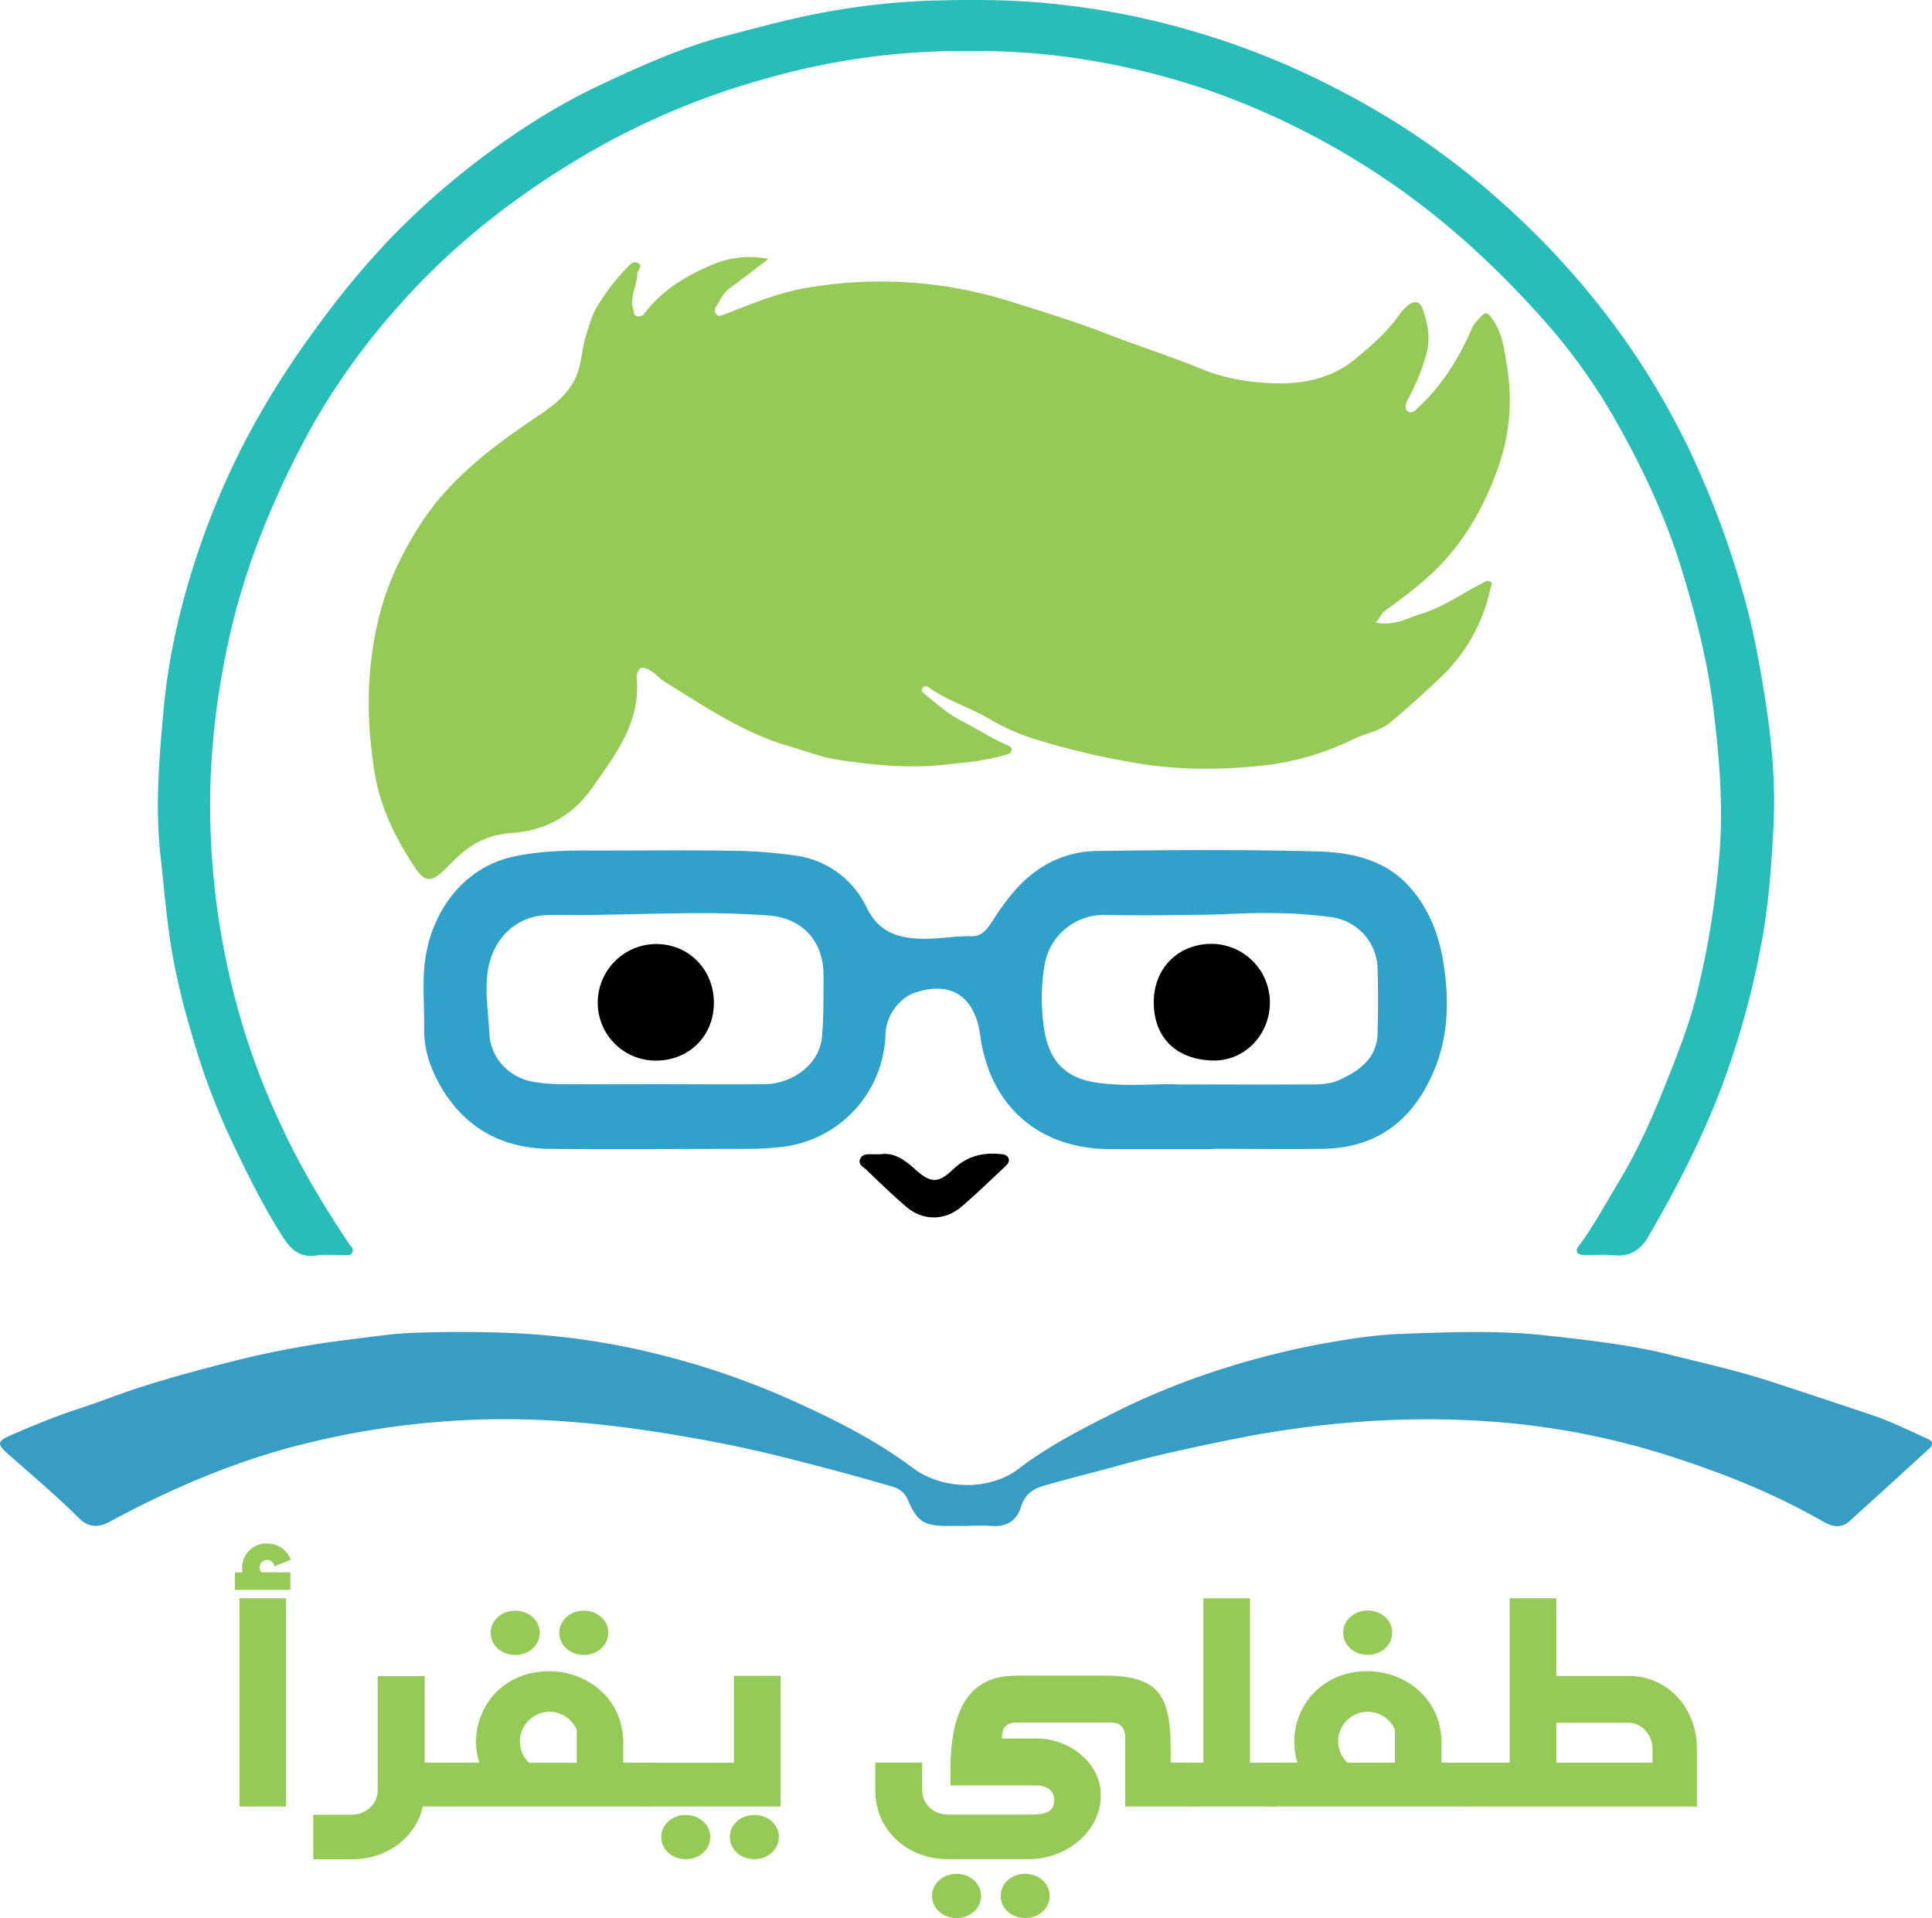 <svg xmlns="http://www.w3.org/2000/svg" id="Layer_1" data-name="Layer 1" viewBox="0 0 796.46 790.72"><defs><style>.cls-1{fill:#379dc4;}.cls-2{fill:#96ca56;}.cls-3{fill:#29bdb9;}.cls-4{fill:#30a1cb;}</style></defs><path class="cls-1" d="M1018,891.69c-11,9.95-21.86,20-32.86,29.87-3.46,3.1-7.24,2.16-10.8.1-18.83-10.81-38.82-19-59.37-25.74a315.56,315.56,0,0,0-75.6-15.34,376.78,376.78,0,0,0-45.94-.66,416.08,416.08,0,0,0-61.12,7.55c-16.49,3.33-32.93,6.83-49.18,11.32-10,2.77-20.21,5.25-30.23,8.17-4.52,1.31-7.69,3.64-9.15,8.45-1.79,5.93-6.06,8.59-12.38,8.06-3.19-.26-6.42-.05-9.63-.05v.06c-2.7,0-5.42,0-8.12,0-9.84.06-12.76-1.78-16.58-10.75a9.24,9.24,0,0,0-6.29-5.42c-15.33-4.55-30.8-8.63-46.33-12.5-10.47-2.62-21-4.88-31.6-6.8-27.21-5-54.58-8.57-82.4-8.55a343.07,343.07,0,0,0-80,9.63c-29.07,6.93-56.35,18.55-82.58,32.72-4.58,2.48-8.71,2.27-12.45-1.48-9.42-9.4-19.63-17.93-29.57-26.76-4.17-3.71-4.2-5,.93-7.28,9.4-4.1,18.86-8,28.68-11.21,8-2.58,15.8-5.74,23.81-8.35,13.46-4.39,27.11-8,40.82-11.48a393.63,393.63,0,0,1,48.69-8.85c8.15-1,16.33-2.28,24.63-2.55,13.18-.45,26.31-.48,39.47.06a303.76,303.76,0,0,1,67.3,10.35,325.39,325.39,0,0,1,48.57,17.19c17.55,7.91,34.87,16.48,50.21,28,12.41,9.36,31.89,9.53,43.69.51,11.22-8.57,23.78-15.28,36.4-21.62a305.91,305.91,0,0,1,47.65-19.63,342.29,342.29,0,0,1,38.6-9.87c11.42-2.09,23-4.08,34.55-4.51,20.41-.78,40.88-1.6,61.28.71,16.91,1.92,33.86,3.74,50.4,7.91,13.35,3.38,26.77,6.31,40,10.58,14.54,4.7,29,9.54,43.53,14.42,7.76,2.63,15.16,6.37,22.65,9.72C1019.65,888.65,1019.74,890.13,1018,891.69Z" transform="translate(-222.77 -294.38)"></path><path class="cls-2" d="M789.84,551c7.24,1.7,13-1.76,19.1-3.64,8.93-2.77,16.49-8.29,24.73-12.43,1-.5,2.14-1.48,3.3-.87,1.52.79.36,2.19.15,3.15a70.24,70.24,0,0,1-21,36.94c-6.58,6.2-13.23,12.32-20.22,18.07-4.53,3.72-10.35,4.51-15.44,7a112.06,112.06,0,0,1-36.59,10.72c-16.61,1.8-33.18,2-49.82-.51a316.5,316.5,0,0,1-43.59-10,88.74,88.74,0,0,1-19.64-8.56c-8.2-4.87-17.52-7.6-25.35-13.18a1.63,1.63,0,0,0-2.31.14c-.82,1-.21,1.82.65,2.53,5.16,4.22,10,8.59,16.21,11.65,6,3,11.51,6.83,17.71,9.43,1.08.45,2.38,1,2,2.5-.34,1.36-1.7,1.39-2.84,1.73-8.13,2.44-16.55,3.13-24.9,4-14.83,1.56-29.62.18-44.26-2.14-6.73-1.07-13.22-3.66-19.82-5.56-18.6-5.35-34.38-16.19-50.57-26.18-2.56-1.57-4.48-4-7.29-5.41-3.27-1.64-4.27-.21-4.77,2.64a2.21,2.21,0,0,0-.05.51c1.83,18.39-8.58,31.73-18.3,45.61-8.32,11.88-19.71,17.74-33.55,18.69-9.37.65-16.62,4.5-23,10.8-1.44,1.43-2.86,2.87-4.33,4.29-5.52,5.32-8.18,5.24-12.37-1.11-7.82-11.87-14.09-24.44-16.44-38.68-3.63-22-3.51-44,2.12-65.73,3.43-13.24,9.33-25.4,16.8-37C407.68,492.56,424,479.9,441,468.28c7-4.79,13.92-8.85,18.25-16.58,3.41-6.11,3.15-12.94,5.18-19.29,1.37-4.32,2.49-8.56,5-12.47a88,88,0,0,1,11.61-15c1.31-1.31,2.67-3.2,4.68-2.12,2.36,1.26-.21,2.85-.23,4.32,0,5-3.36,9.66-1.64,14.87.37,1.09.13,2.52,1.69,2.77a3,3,0,0,0,3.05-1.38c7.15-9.39,17-15.31,27.49-19.75a38.76,38.76,0,0,1,23.44-2.51c-5.6,4.26-10.71,8.26-15.95,12.07-2.73,2-3.88,5-5.65,7.66a2.52,2.52,0,0,0,.33,3.28c.84.75,1.81.33,2.81-.05,10.66-4,21.15-8.63,32.44-10.71a178.27,178.27,0,0,1,86.32,5.43c13.29,4.18,26.63,8.28,39.66,13.34,12.83,5,26,9.14,38.71,14.37,9.23,3.81,18.79,5.38,28.53,5.81,12.63.58,24.63-1.57,34.9-10.08,6.66-5.51,13.09-11.11,18.08-18.22a17.19,17.19,0,0,1,3.81-4c2.27-1.63,4.57-1.59,5.66,1.47,2.18,6.11,3.45,12.22,1.65,18.79a90.37,90.37,0,0,1-7.36,18.19c-1,1.82-2.12,4.3-.23,5.52s3.55-1,5-2.4c9.61-9.13,16.33-20.16,21.49-32.25a14.8,14.8,0,0,1,2.4-3.2c3.12-3.72,3.78-3.41,6.39.5,3.92,5.88,4.47,12.65,5.59,19.18a83.28,83.28,0,0,1-4.26,42.76c-5.35,14.73-13,28.3-24.24,39.71-6.77,6.86-14.4,12.45-22.08,18.08C791.94,547.51,791.66,549.41,789.84,551Z" transform="translate(-222.77 -294.38)"></path><path class="cls-3" d="M953.88,635.17c-.87,16.46-2,32.88-5.19,49.2a350,350,0,0,1-15.37,55.93c-8.27,22.3-19.08,43.41-31.07,63.93-3.22,5.52-7.54,8.3-14.13,7.66-4.19-.41-8.45,0-12.67-.14-2.6-.07-3.44-1.49-1.85-3.64,6.3-8.55,11.31-17.9,16.79-27,7.25-12,13-24.77,18.19-37.73s10.31-25.66,13.68-39.12a363.94,363.94,0,0,0,9.21-56.3c1.88-20.89.08-41.51-2.46-62.07-2.39-19.41-7.31-38.35-13.08-57.09-6.46-21-15.62-40.67-26.29-59.62a242.51,242.51,0,0,0-29.09-41.28c-18.29-20.8-38.29-39.63-61-55.76a317.69,317.69,0,0,0-74-38.92,300.51,300.51,0,0,0-52.71-13.81,282.13,282.13,0,0,0-50.31-4,295.12,295.12,0,0,0-83.92,11.34,311.22,311.22,0,0,0-75,31.69c-28.32,16.72-54.14,36.83-76,61.51a289.72,289.72,0,0,0-34.77,47.61,366.65,366.65,0,0,0-24.18,51.6,289,289,0,0,0-14.26,52.58,311.44,311.44,0,0,0-4.92,47.74A315.05,315.05,0,0,0,319.93,707a301.11,301.11,0,0,0,17.79,49.34c8.1,17.86,18.08,34.56,28.94,50.81.72,1.08,2.09,2,1.38,3.51s-2.31,1.1-3.6,1.12c-3.71.08-7.49-.35-11.14.18-6.7,1-10.46-2.2-13.88-7.55-8.84-13.82-15.95-28.54-22.86-43.35a278.41,278.41,0,0,1-15-41.27,298.79,298.79,0,0,1-7.72-31.91c-2.37-13.77-3.47-27.71-5-41.61-2.11-19.79-.44-39.5,1.35-59.13,2.2-24.07,7.9-47.46,16-70.32a320.12,320.12,0,0,1,20.3-45.59A361.37,361.37,0,0,1,352.84,430,354.29,354.29,0,0,1,383,393.42a315.31,315.31,0,0,1,32.13-29.19c17.12-13.51,35.34-25.51,55-34.77,17-8,34.27-15.79,52.68-20.52,11.89-3.05,23.73-6.35,35.78-8.7a294.38,294.38,0,0,1,49.2-5.64c11.63-.31,23.26-.36,34.86.22a319.54,319.54,0,0,1,68.66,11.47,325.39,325.39,0,0,1,63.36,25.16,318.3,318.3,0,0,1,66.42,45.64,336.53,336.53,0,0,1,47.63,52,316.86,316.86,0,0,1,30.86,51.53,378.92,378.92,0,0,1,21.6,57.68c4.14,14.37,6.87,29.11,9.23,43.93C953.17,599.84,954.82,617.45,953.88,635.17Z" transform="translate(-222.77 -294.38)"></path><path class="cls-4" d="M817.75,690.91c-1.84-11.3-5.93-21.83-13.64-30.61-10.23-11.66-24.34-14.54-38.55-14.92-30.24-.77-60.53-.63-90.79-.16A43,43,0,0,0,650.59,653c-8.31,5.77-13.9,13.59-19.17,21.83-1.93,3-4.39,5.64-7.95,5.54-7.28-.22-14.46,1.34-21.69,1-9.46-.41-17-3.05-21.81-13a37.94,37.94,0,0,0-28.69-21.18,202.31,202.31,0,0,0-29.24-2.1c-19.44-.29-38.89,0-58.34-.07-9.94,0-19.91.43-29.57,2.59-21.42,4.79-34.38,24.25-36.37,44.82-.82,8.55,0,17.23-.14,25.86s2.49,16.36,6.62,23.6c10,17.56,25.58,26,45.49,26.13,27.38.24,54.78,0,82.17,0a116,116,0,0,0,12.62-.75,48.13,48.13,0,0,0,43.3-46.84c.22-7.13,5.63-14.52,11.86-16.7,14.85-5.2,25,1.28,27.15,17.39,4,29.29,24.23,47,53.73,47q21.06,0,42.11,0V768c15.22,0,30.44.22,45.65,0,21.34-.37,36.07-11,44.83-30.4C820,722.47,820.34,706.79,817.75,690.91ZM561.69,721.36c-1,12.81-13.46,19.91-23.59,20-14.37.14-28.73,0-43.1,0v0c-13.52,0-27,.07-40.55,0a77.29,77.29,0,0,1-11.58-.94c-9.95-1.61-17.89-9.58-18.37-20.07-.39-8.69-2-17.33-.54-26.22,2.14-13.06,11.73-22.33,25-22.52,5.58-.08,11.16.05,16.74,0,15.69-.25,31.39-.73,47.08-.79,8.76,0,17.54.38,26.29.93,14.33.92,23.21,10.44,23.2,24.79C562.24,704.82,562.34,713.08,561.69,721.36Zm229-1c-.31,10.2-7.18,15.27-15.57,19.16-5.09,2.36-10.4,1.89-15.67,1.93-15.32.13-30.63,0-50.88,0-7.88-.47-20.71,1.11-33.53-.7s-19.81-8.76-21.82-22.13a84,84,0,0,1,.05-25.72,24.8,24.8,0,0,1,25.37-21.32c13.35.24,26.71.1,40.07-.06,9.1-.1,18.21-.86,27.3-.71a187.8,187.8,0,0,1,25.72,1.71,21.94,21.94,0,0,1,18.95,21C790.94,702.47,790.92,711.41,790.65,720.32Z" transform="translate(-222.77 -294.38)"></path><path d="M636.71,775.7c-5.78,5.4-11.46,10.94-17.48,16.09-7,6-16.06,6-23,0-5.61-4.84-11-10-16.28-15.14-1.2-1.17-3.54-2.11-2.61-4.41s3.26-2,5.28-2h3.19c5.53-.91,10,2.38,14.19,6.19,6.34,5.72,9.48,6,15.63.07,5.41-5.19,11.68-7,18.89-6.4,1.45.13,3.3.12,4,1.75S637.8,774.68,636.71,775.7Z" transform="translate(-222.77 -294.38)"></path><path d="M517.07,708c-.11,13.69-10.54,23.84-24.29,23.63a23.86,23.86,0,0,1-23.59-24.06,24.19,24.19,0,0,1,24.23-24C506.89,683.65,517.18,694.3,517.07,708Z" transform="translate(-222.77 -294.38)"></path><path d="M746.28,707.94c-.19,13.38-10.69,24.11-23.88,23.65-15.47-.55-24-10.11-24-24,0-14.25,10.36-24.39,24.54-24.09A24.21,24.21,0,0,1,746.28,707.94Z" transform="translate(-222.77 -294.38)"></path><path class="cls-2" d="M342.47,942.61v7.23H319.62v-7.23h3.14a10,10,0,0,1,10.15-11.9,10.32,10.32,0,0,1,9.74,6.69l-6.78,2.74a3,3,0,0,0-3-2.65,3,3,0,0,0-3.05,3.1,3.07,3.07,0,0,0,.72,2Zm-21,96.52V953.3h19.22v85.83Z" transform="translate(-222.77 -294.38)"></path><path class="cls-2" d="M408.25,1039.13H397.11c-3.05,13.06-15,21.77-29.26,21.77H351.91v-18.36h15.85c5.43,0,10.72-4.09,10.72-10V985.39h19.35v35.69h10.42Z" transform="translate(-222.77 -294.38)"></path><path class="cls-2" d="M491,1021.08v18.05H407.36v-18.05h13c-5.43-16.88,5.88-37.71,28.91-37.71,14.63,0,30,10.37,30.43,28.82v8.89Zm-65.94-53.55c0-5,4.35-9.12,10.1-9.12s10.1,4.09,10.1,9.12-4.31,9.11-10.1,9.11S425.05,972.55,425.05,967.53Zm35.46,40a12.19,12.19,0,1,0-19.62,13.6h19.62Zm-7.18-40c0-5,4.35-9.12,10.1-9.12s10.1,4.09,10.1,9.12-4.31,9.11-10.1,9.11S453.33,972.55,453.33,967.53Z" transform="translate(-222.77 -294.38)"></path><path class="cls-2" d="M544.56,985.26v53.87h-54.9v-18.05h35.68V985.26Zm-29,66.48c0,5-4.31,9.12-10.1,9.12s-10.1-4.09-10.1-9.12,4.36-9.11,10.1-9.11S515.6,1046.71,515.6,1051.74Zm28.28,0c0,5-4.3,9.12-10.1,9.12s-10.1-4.09-10.1-9.12,4.36-9.11,10.1-9.11S543.88,1046.71,543.88,1051.74Z" transform="translate(-222.77 -294.38)"></path><path class="cls-2" d="M714,1021.08v18.05H686.61V1010c-.54-6.29-5.53-5.48-8-5.48H643.78c-2.6,0-8-.9-8,6.6h14.68c12.62,0,26.13,9.61,26.13,23.39,0,14.36-13.42,26.35-30,26.35h-33c-16.56,0-30-11.72-30-28.33v-11.49h19.34v11.45c0,6,5.17,10,10.64,10h33c5.48,0,10.82-.13,10.82-6.15,0-4-3.72-5.88-7-5.88H614.69c-1.35-33.13,8.48-45.3,27.29-45.3h35.74c25,0,28.19,9.84,27.61,35.87ZM627.21,1076c0,5-4.31,9.12-10.1,9.12S607,1081,607,1076s4.36-9.11,10.1-9.11S627.21,1071,627.21,1076Zm28.29,0c0,5-4.31,9.12-10.1,9.12s-10.1-4.09-10.1-9.12,4.35-9.11,10.1-9.11S655.5,1071,655.5,1076Z" transform="translate(-222.77 -294.38)"></path><path class="cls-2" d="M749.34,1021.08v18.05H712.71v-18.05h6.15V953.3h19.21v67.78Z" transform="translate(-222.77 -294.38)"></path><path class="cls-2" d="M828.31,1021.08v18.05H744.67v-18.05h13c-5.43-16.88,5.88-37.71,28.91-37.71,14.64,0,30,10.37,30.44,28.82v8.89Zm-30.49-13.6a12.18,12.18,0,1,0-19.61,13.6h19.61Zm-21.32-40c0-5,4.36-9.12,10.1-9.12s10.1,4.09,10.1,9.12-4.31,9.11-10.1,9.11S776.5,972.55,776.5,967.53Z" transform="translate(-222.77 -294.38)"></path><path class="cls-2" d="M827.42,1021.08h17.73V953.3h19.21v32H894c16.56,0,28.28,13.42,28.32,29.94v23.93H827.42Zm76.58,0v-5.74c0-5.44-4.08-10.73-10-10.73H864.36v16.47Z" transform="translate(-222.77 -294.38)"></path></svg>